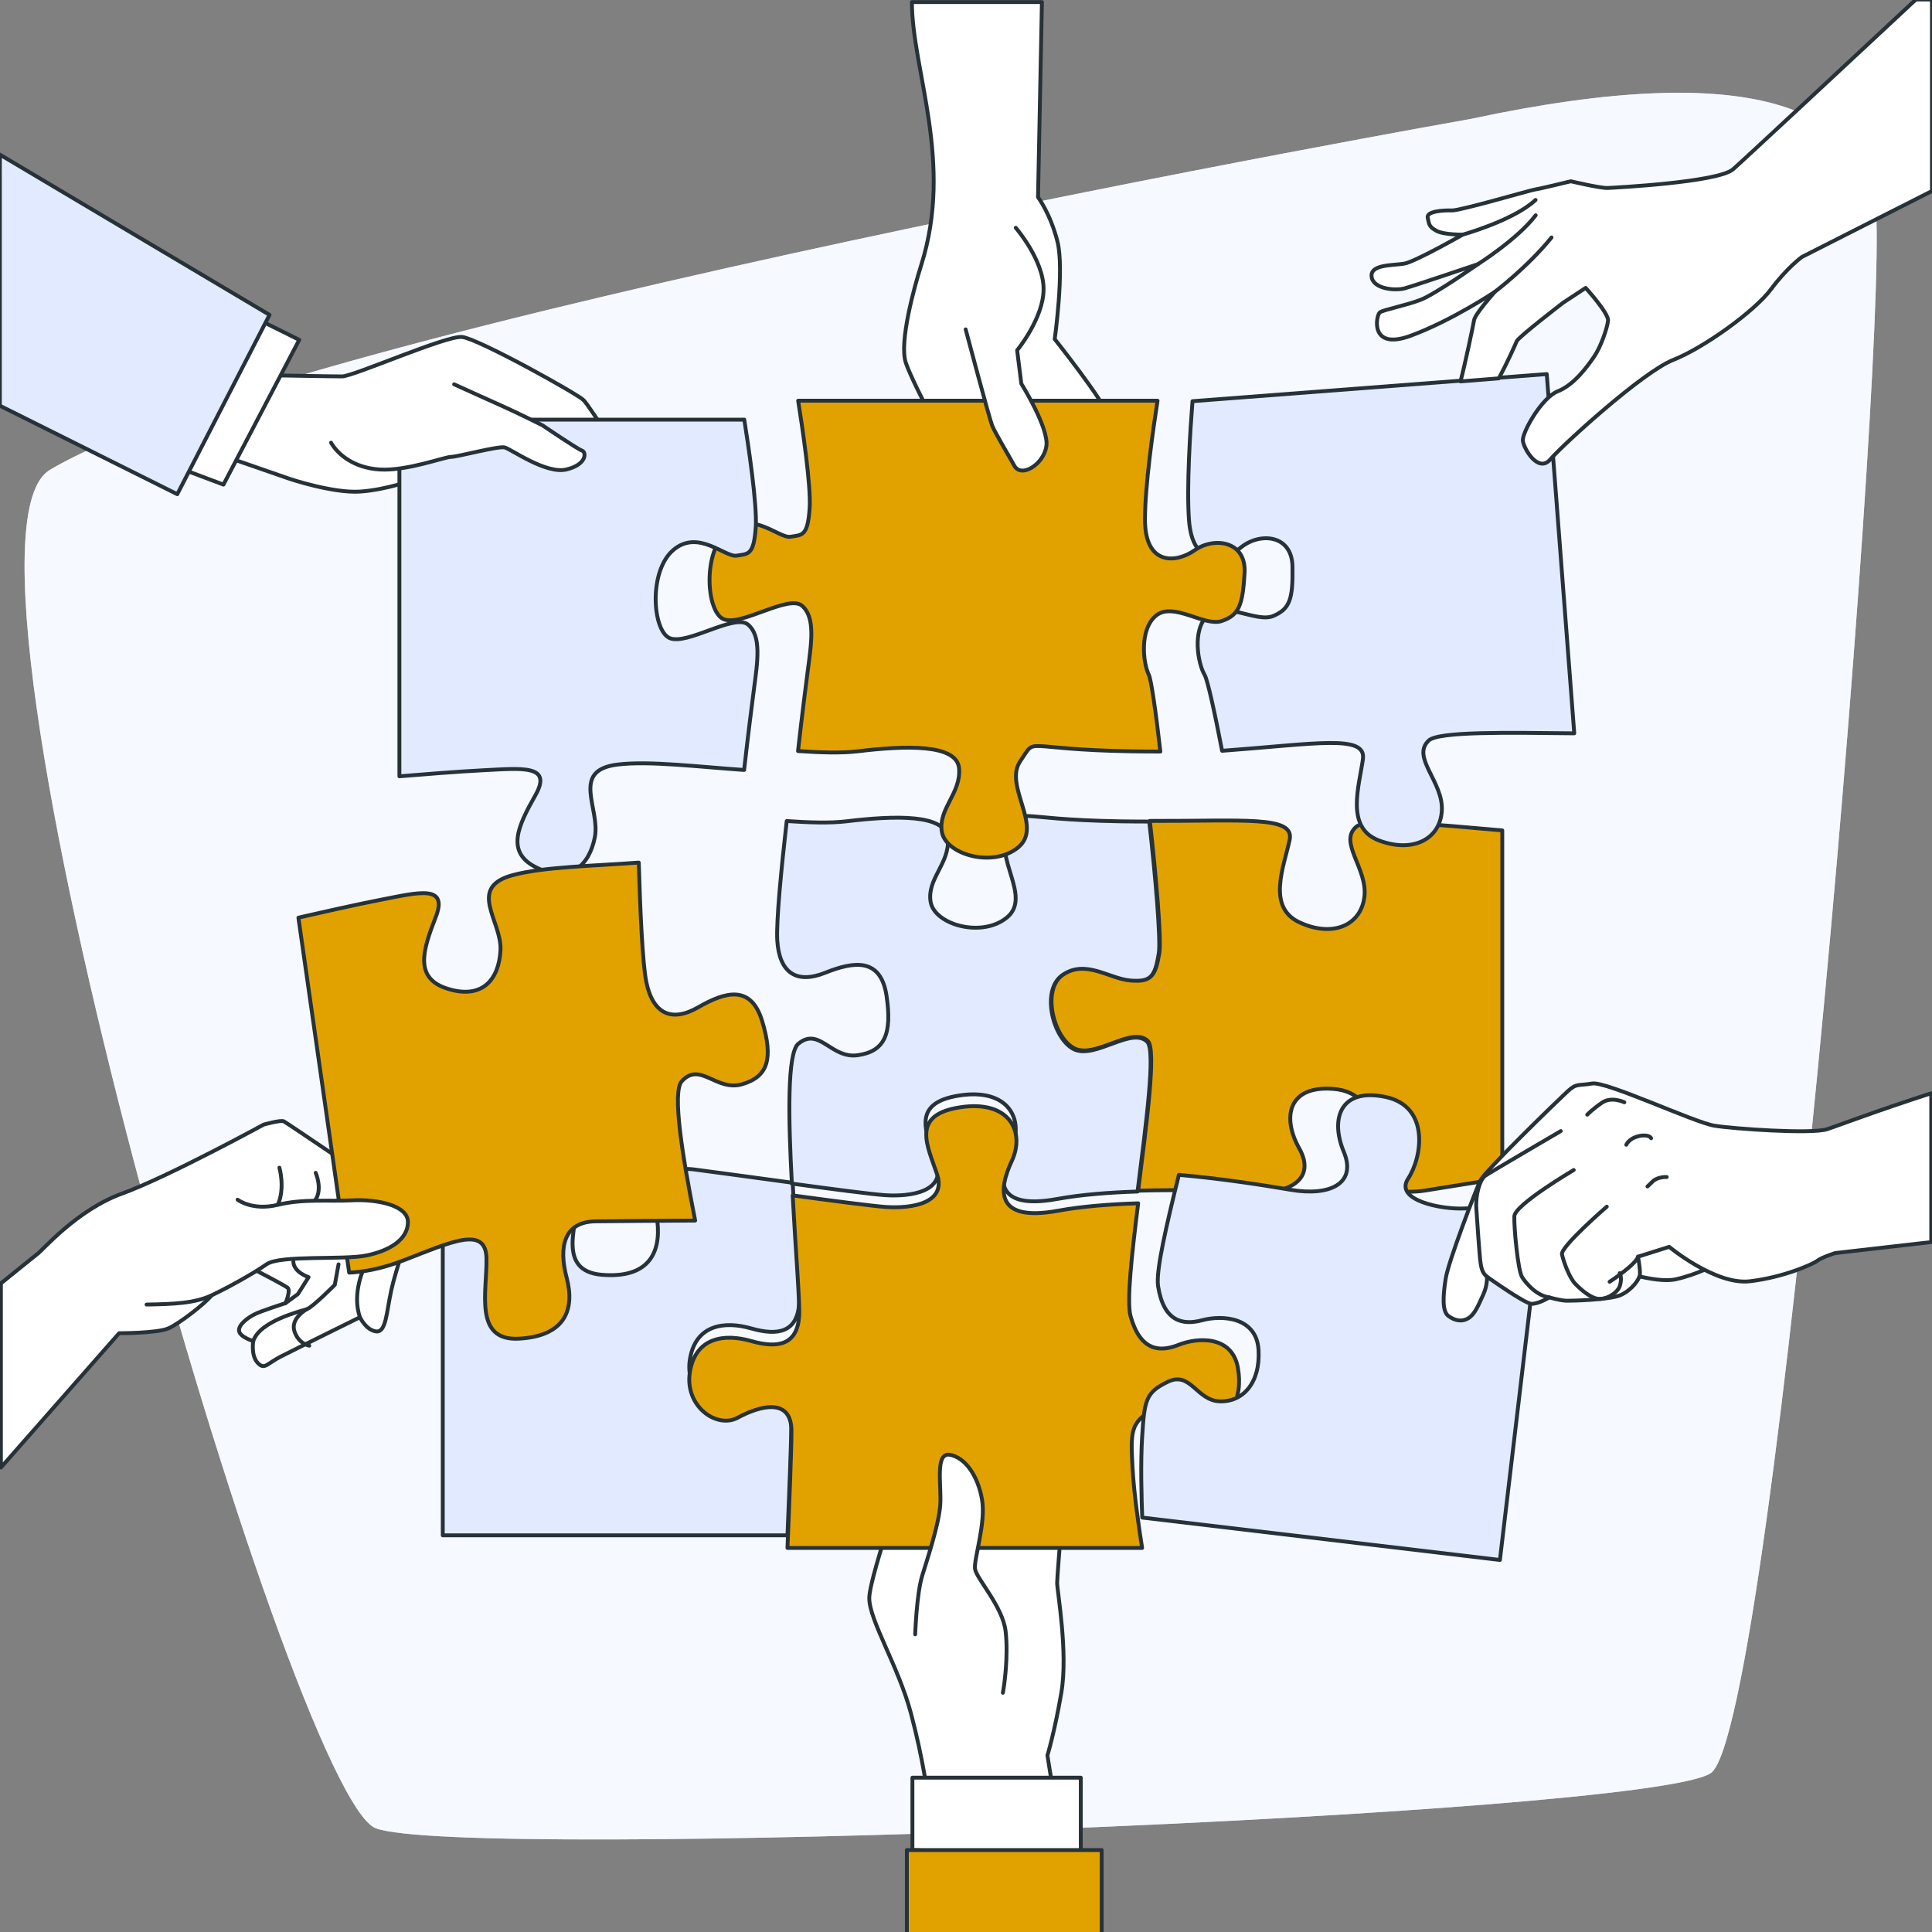 <svg xmlns="http://www.w3.org/2000/svg" xmlns:xlink="http://www.w3.org/1999/xlink" width="400" zoomAndPan="magnify" viewBox="0 0 300 300" height="400" preserveAspectRatio="xMidYMid meet" version="1.0"><rect x="0" y="0" width="300" height="300" fill="#808080" stroke="none"/><defs><filter x="0%" y="0%" width="100%" height="100%" id="24f5fa5cf4"><feColorMatrix values="0 0 0 0 1 0 0 0 0 1 0 0 0 0 1 0 0 0 1 0" color-interpolation-filters="sRGB"/></filter><mask id="95bfa4d616"><g filter="url(#24f5fa5cf4)"><rect x="-30" width="360" fill="#000000" y="-30" height="360" fill-opacity="0.7"/></g></mask><clipPath id="54aef698fd"><path d="M 0.602 0.398 L 288.602 0.398 L 288.602 272 L 0.602 272 Z M 0.602 0.398 " clip-rule="nonzero"/></clipPath><clipPath id="c5c4fdadea"><rect x="0" width="289" y="0" height="273"/></clipPath></defs><path fill="#e2eaff" d="M 228.418 18.461 C 228.418 18.461 45.195 50.758 7.75 72.957 C -11.453 84.336 45.188 278.789 58.336 283.883 C 71.48 288.973 255.586 281.977 265.629 275.344 C 275.672 268.715 294.152 43.922 291.074 30.738 C 287.996 17.559 273.039 8.902 228.418 18.461 Z M 228.418 18.461 " fill-opacity="1" fill-rule="nonzero"/><g mask="url(#95bfa4d616)"><g transform="matrix(1, 0, 0, 1, 3, 14)"><g clip-path="url(#c5c4fdadea)"><g clip-path="url(#54aef698fd)"><path fill="#ffffff" d="M 225.418 4.461 C 225.418 4.461 42.195 36.758 4.75 58.957 C -14.453 70.336 42.188 264.789 55.336 269.883 C 68.48 274.973 252.586 267.977 262.629 261.344 C 272.672 254.715 291.152 29.922 288.074 16.738 C 284.996 3.559 270.039 -5.098 225.418 4.461 Z M 225.418 4.461 " fill-opacity="1" fill-rule="nonzero"/></g></g></g></g><path stroke-linecap="round" transform="matrix(0.6, 0, 0, 0.6, 0, 0)" fill-opacity="1" fill="#e1a200" fill-rule="nonzero" stroke-linejoin="round" d="M 388.789 214.909 L 388.789 304.935 C 384.342 305.632 373.62 307.311 368.952 308.092 C 363.008 309.089 350.619 308.092 353.587 302.142 C 356.563 296.198 357.064 282.806 345.163 281.816 C 333.255 280.827 331.771 289.251 336.237 297.188 C 340.697 305.124 333.757 309.089 323.835 308.587 C 317.702 308.275 306.263 307.786 294.557 308.151 C 296.732 290.658 299.329 271.68 297.064 269.414 C 293.092 265.449 283.672 273.88 278.223 271.4 C 272.767 268.926 269.297 256.035 275.247 252.064 C 281.191 248.099 287.148 253.053 292.598 253.555 C 298.053 254.043 299.043 252.552 300.039 246.608 C 300.619 243.151 299.173 226.426 297.578 212.454 C 322.051 212.526 335.104 211.029 333.757 217.357 C 332.272 224.29 327.799 234.707 336.237 238.672 C 344.661 242.643 352.096 239.661 353.092 232.227 C 354.082 224.792 346.152 217.845 351.107 213.88 C 353.828 211.706 371.641 213.405 388.789 214.909 Z M 388.789 214.909 " stroke="#263238" stroke-width="1" stroke-opacity="1" stroke-miterlimit="10"/><path stroke-linecap="round" transform="matrix(0.6, 0, 0, 0.6, 0, 0)" fill-opacity="1" fill="#e2eaff" fill-rule="nonzero" stroke-linejoin="round" d="M 178.555 351.732 C 177.07 360.658 185.495 366.602 190.951 363.626 C 196.406 360.658 204.831 358.177 204.831 367.103 C 204.831 371.699 204.303 385.28 203.796 397.344 L 114.59 397.344 L 114.59 306.758 C 117.93 307.103 122.754 307.044 128.971 305.612 C 141.862 302.643 151.283 299.661 150.293 308.092 C 149.297 316.523 143.848 328.913 155.742 329.915 C 167.643 330.905 171.113 324.46 170.124 316.022 C 169.134 307.598 171.615 301.647 179.544 302.643 C 183.568 303.145 194.466 304.668 205.143 306.1 C 205.898 320.26 207.044 333.919 206.816 337.35 C 206.322 344.785 201.361 345.775 194.421 343.796 C 187.48 341.81 180.046 342.806 178.555 351.732 Z M 178.555 351.732 " stroke="#263238" stroke-width="1" stroke-opacity="1" stroke-miterlimit="10"/><path stroke-linecap="round" transform="matrix(0.6, 0, 0, 0.6, 0, 0)" fill-opacity="1" fill="#e2eaff" fill-rule="nonzero" stroke-linejoin="round" d="M 299.883 246.79 C 298.887 252.741 297.897 254.232 292.435 253.744 C 286.986 253.242 281.029 248.281 275.078 252.253 C 269.128 256.217 272.598 269.121 278.053 271.602 C 283.509 274.082 292.936 265.638 296.901 269.609 C 299.173 271.875 296.576 290.866 294.395 308.366 C 287.161 308.594 279.831 309.154 273.587 310.293 C 257.22 313.275 258.21 304.837 261.68 297.396 C 265.156 289.954 261.185 281.517 248.288 283.509 C 235.391 285.488 239.85 293.425 242.331 300.866 C 244.811 308.307 235.879 309.798 228.939 309.303 C 225.508 309.056 215.319 307.728 204.935 306.315 C 204.043 289.759 203.672 272.507 206.615 270.111 C 212.07 265.638 215.046 274.082 221.992 273.086 C 228.939 272.09 230.918 267.63 229.434 257.708 C 227.943 247.78 221.003 248.776 213.555 251.751 C 206.113 254.733 201.654 251.751 201.152 243.32 C 200.872 238.496 202.207 224.759 203.6 212.487 C 209.427 212.884 214.837 213.053 219.01 212.559 C 231.419 211.074 244.811 210.573 245.313 217.025 C 245.807 223.477 239.85 227.441 240.84 233.392 C 241.842 239.355 254.238 242.826 260.69 237.363 C 267.135 231.901 256.719 221.491 261.191 215.046 C 265.651 208.594 260.69 212.064 289.954 212.559 C 292.552 212.604 295.039 212.617 297.422 212.617 C 299.017 226.595 300.462 243.333 299.883 246.79 Z M 299.883 246.79 " stroke="#263238" stroke-width="1" stroke-opacity="1" stroke-miterlimit="10"/><path stroke-linecap="round" transform="matrix(0.6, 0, 0, 0.6, 0, 0)" fill-opacity="1" fill="#ffffff" fill-rule="nonzero" stroke-linejoin="round" d="M 240.091 464.74 C 240.091 464.74 239.01 455.736 235.775 443.496 C 232.533 431.25 224.967 419.362 224.967 413.6 C 224.967 407.839 236.849 373.984 238.294 371.823 C 239.733 369.661 247.656 356.699 249.818 357.415 C 251.979 358.138 253.06 361.38 253.06 361.38 C 253.06 361.38 258.099 354.896 260.983 355.977 C 263.861 357.057 263.145 359.219 263.145 359.219 C 263.145 359.219 268.906 358.496 270.345 361.016 C 271.784 363.542 270.703 366.777 270.703 366.777 C 270.703 366.777 276.107 370.384 276.107 374.342 C 276.107 378.301 273.587 407.474 273.587 409.635 C 273.587 411.797 276.465 427.643 274.668 438.092 C 272.871 448.535 271.068 454.297 271.068 454.297 L 272.865 465.462 Z M 240.091 464.74 " stroke="#263238" stroke-width="1" stroke-opacity="1" stroke-miterlimit="10"/><path stroke-linecap="round" transform="matrix(0.6, 0, 0, 0.6, 0, 0)" fill-opacity="1" fill="#e1a200" fill-rule="nonzero" stroke-linejoin="round" d="M 311.94 368.379 C 305.983 368.874 303.509 361.439 298.053 364.909 C 292.598 368.379 292.598 370.365 293.092 379.779 C 293.451 386.556 294.831 395.892 295.579 400.606 L 203.796 400.606 C 204.303 388.548 204.831 374.967 204.831 370.365 C 204.831 361.445 196.406 363.919 190.951 366.888 C 185.495 369.87 177.07 363.919 178.555 355 C 180.046 346.074 187.48 345.072 194.414 347.064 C 201.361 349.043 206.322 348.053 206.816 340.619 C 207.038 337.181 205.898 323.522 205.143 309.369 C 215.521 310.775 225.703 312.103 229.134 312.357 C 236.068 312.845 244.994 311.354 242.513 303.919 C 240.039 296.484 235.579 288.548 248.47 286.569 C 261.361 284.583 265.332 293.014 261.855 300.449 C 258.385 307.884 257.396 316.322 273.757 313.346 C 279.994 312.201 287.324 311.641 294.557 311.419 C 292.923 324.525 291.53 336.79 292.591 340.619 C 295.078 349.538 300.039 350.033 304.994 348.053 C 309.954 346.074 318.874 345.573 320.365 353.997 C 321.855 362.428 317.891 367.884 311.94 368.379 Z M 311.94 368.379 " stroke="#263238" stroke-width="1" stroke-opacity="1" stroke-miterlimit="10"/><path stroke-linecap="round" transform="matrix(0.6, 0, 0, 0.6, 0, 0)" fill-opacity="1" fill="#ffffff" fill-rule="nonzero" stroke-linejoin="round" d="M 236.849 422.962 C 236.849 422.962 237.214 412.52 238.652 407.839 C 240.091 403.158 242.975 394.512 243.333 389.473 C 243.698 384.427 241.895 375.781 245.853 376.504 C 249.818 377.227 253.06 381.908 254.141 388.027 C 255.221 394.154 251.979 403.516 252.337 406.035 C 252.695 408.561 259.538 415.762 260.26 422.246 C 260.983 428.731 259.902 436.289 259.538 438.092 " stroke="#263238" stroke-width="1" stroke-opacity="1" stroke-miterlimit="10"/><path stroke-linecap="round" transform="matrix(0.6, 0, 0, 0.6, 0, 0)" fill-opacity="1" fill="#ffffff" fill-rule="nonzero" stroke-linejoin="round" d="M 236.133 460.059 L 279.707 460.059 L 279.707 480.586 L 236.133 478.789 Z M 236.133 460.059 " stroke="#263238" stroke-width="1" stroke-opacity="1" stroke-miterlimit="10"/><path stroke-linecap="round" transform="matrix(0.6, 0, 0, 0.6, 0, 0)" fill-opacity="1" fill="#e1a200" fill-rule="nonzero" stroke-linejoin="round" d="M 234.694 478.789 L 285.111 478.789 L 285.111 500.612 L 234.694 500.612 Z M 234.694 478.789 " stroke="#263238" stroke-width="1" stroke-opacity="1" stroke-miterlimit="10"/><path stroke-linecap="round" transform="matrix(0.6, 0, 0, 0.6, 0, 0)" fill-opacity="1" fill="#e2eaff" fill-rule="nonzero" stroke-linejoin="round" d="M 399.05 311.953 L 388.177 403.717 L 295.612 392.747 C 295.423 387.975 295.15 378.542 295.592 371.771 C 296.204 362.363 296.439 360.391 302.266 357.591 C 308.092 354.785 309.681 362.461 315.651 362.669 C 321.615 362.884 326.198 357.93 325.71 349.382 C 325.221 340.84 316.302 340.286 311.146 341.667 C 305.99 343.047 301.126 341.979 299.707 332.826 C 299.102 328.9 301.927 316.882 305.091 304.056 C 316.758 305.072 328.06 306.908 334.115 307.936 C 343.906 309.603 351.263 306.478 347.767 298.073 C 344.264 289.668 346.738 281.478 358.438 283.861 C 370.143 286.244 368.073 299.486 364.414 305.039 C 360.768 310.592 372.956 313.047 378.978 312.754 C 383.698 312.526 394.551 312.116 399.05 311.953 Z M 399.05 311.953 " stroke="#263238" stroke-width="1" stroke-opacity="1" stroke-miterlimit="10"/><path stroke-linecap="round" transform="matrix(0.6, 0, 0, 0.6, 0, 0)" fill-opacity="1" fill="#ffffff" fill-rule="nonzero" stroke-linejoin="round" d="M 417.676 328.405 C 417.676 328.405 428.34 332.266 433.691 331.074 C 439.036 329.889 443.509 327.487 443.509 327.487 L 433.438 319.212 L 421.361 323.516 Z M 417.676 328.405 " stroke="#263238" stroke-width="1" stroke-opacity="1" stroke-miterlimit="10"/><path stroke-linecap="round" transform="matrix(0.6, 0, 0, 0.6, 0, 0)" fill-opacity="1" fill="#ffffff" fill-rule="nonzero" stroke-linejoin="round" d="M 499.805 282.936 C 485.964 287.376 474.753 291.641 472.858 292.24 C 468.744 293.535 448.822 292.155 443.691 291.335 C 438.561 290.514 415.69 279.792 412.064 280.41 C 408.431 281.035 408.021 280.293 405.729 282.409 C 403.438 284.518 384.232 303.099 383.086 305.547 C 381.947 307.995 374.863 326.406 374.16 330.807 C 373.457 335.202 373.184 339.29 374.792 340.527 C 376.393 341.758 378.281 342.214 380.026 341.139 C 381.777 340.065 382.715 337.507 383.854 335.059 C 385 332.611 384.824 330.404 384.824 330.404 C 384.824 330.404 394.473 337.285 396.257 337.415 C 398.04 337.552 400.957 335.762 400.957 335.762 C 400.957 335.762 403.828 336.602 405.404 336.628 C 406.979 336.654 416.641 336.393 419.388 335.176 C 422.142 333.965 424.395 331.165 424.421 329.59 C 424.447 328.021 423.913 325.228 423.913 325.228 L 431.986 322.682 C 431.986 322.682 443.997 332.65 452.891 331.589 C 461.777 330.527 469.232 327.135 470.352 326.263 C 471.471 325.391 474.954 324.29 474.954 324.29 L 499.805 321.452 Z M 499.805 282.936 " stroke="#263238" stroke-width="1" stroke-opacity="1" stroke-miterlimit="10"/><path stroke-linecap="round" transform="matrix(0.6, 0, 0, 0.6, 0, 0)" fill="none" stroke-linejoin="round" d="M 415.833 312.285 C 415.833 312.285 403.802 322.689 404.238 324.642 C 404.681 326.589 406.133 330.658 407.682 332.253 C 409.232 333.854 411.615 335.892 413.6 336.133 C 415.592 336.374 418.717 334.694 419.277 332.604 C 419.837 330.514 419.173 329.505 419.173 329.505 " stroke="#263238" stroke-width="1" stroke-opacity="1" stroke-miterlimit="10"/><path stroke-linecap="round" transform="matrix(0.6, 0, 0, 0.6, 0, 0)" fill="none" stroke-linejoin="round" d="M 416.563 331.719 C 416.563 331.719 423.353 327.318 423.913 325.228 " stroke="#263238" stroke-width="1" stroke-opacity="1" stroke-miterlimit="10"/><path stroke-linecap="round" transform="matrix(0.6, 0, 0, 0.6, 0, 0)" fill="none" stroke-linejoin="round" d="M 407.279 302.8 C 407.279 302.8 392.012 311.784 391.908 314.772 C 391.81 317.767 392.832 328.75 393.906 330.501 C 393.906 330.501 396.764 335.169 400.957 335.768 " stroke="#263238" stroke-width="1" stroke-opacity="1" stroke-miterlimit="10"/><path stroke-linecap="round" transform="matrix(0.6, 0, 0, 0.6, 0, 0)" fill="none" stroke-linejoin="round" d="M 403.932 292.721 C 403.932 292.721 385.853 303.281 384.421 304.258 C 382.988 305.234 381.816 309.251 382.077 312.826 C 382.331 316.4 382.871 324.759 383.158 326.758 C 383.438 328.757 383.893 329.655 384.824 330.41 " stroke="#263238" stroke-width="1" stroke-opacity="1" stroke-miterlimit="10"/><path stroke-linecap="round" transform="matrix(0.6, 0, 0, 0.6, 0, 0)" fill="none" stroke-linejoin="round" d="M 420.378 285.273 C 420.378 285.273 417.096 283.698 414.655 285.339 C 412.214 286.979 410.775 288.477 410.775 288.477 " stroke="#263238" stroke-width="1" stroke-opacity="1" stroke-miterlimit="10"/><path stroke-linecap="round" transform="matrix(0.6, 0, 0, 0.6, 0, 0)" fill="none" stroke-linejoin="round" d="M 427.311 294.577 C 426.699 293.255 422.122 293.744 420.879 296.257 " stroke="#263238" stroke-width="1" stroke-opacity="1" stroke-miterlimit="10"/><path stroke-linecap="round" transform="matrix(0.6, 0, 0, 0.6, 0, 0)" fill="none" stroke-linejoin="round" d="M 431.341 304.616 C 431.341 304.616 429.036 304.473 427.702 305.768 C 426.367 307.057 426.367 307.057 426.367 307.057 " stroke="#263238" stroke-width="1" stroke-opacity="1" stroke-miterlimit="10"/><path stroke-linecap="round" transform="matrix(0.6, 0, 0, 0.6, 0, 0)" fill-opacity="1" fill="#e2eaff" fill-rule="nonzero" stroke-linejoin="round" d="M 400.3 96.81 L 407.415 189.785 C 390.195 189.603 372.305 189.258 369.759 191.641 C 365.117 195.97 373.561 202.292 373.145 209.779 C 372.715 217.272 365.527 220.807 356.823 217.494 C 348.112 214.186 351.771 203.457 352.728 196.426 C 353.587 190.013 340.684 192.507 316.276 194.303 C 314.375 184.388 312.494 175.892 311.771 174.694 C 310.059 171.842 308.392 163.021 312.572 159.219 C 316.764 155.41 325.163 161.237 329.499 159.421 C 333.841 157.591 334.635 155.046 334.492 146.602 C 334.336 138.164 325.859 137.806 321.185 141.654 C 316.504 145.488 308.633 146.595 307.721 134.727 C 307.064 126.087 308.034 111.25 308.62 103.828 Z M 400.3 96.81 " stroke="#263238" stroke-width="1" stroke-opacity="1" stroke-miterlimit="10"/><path stroke-linecap="round" transform="matrix(0.6, 0, 0, 0.6, 0, 0)" fill-opacity="1" fill="#ffffff" fill-rule="nonzero" stroke-linejoin="round" d="M 495.82 -0.124 C 476.354 18.027 450.872 41.758 448.503 43.815 C 444.629 47.188 417.891 48.555 416.094 48.652 C 414.29 48.75 406.523 46.914 406.523 46.914 C 406.523 46.914 398.418 48.893 397.253 49.043 C 396.087 49.199 377.962 54.518 375.788 54.46 C 373.62 54.395 369.121 54.642 369.486 56.335 C 369.85 58.034 369.792 58.665 371.745 59.733 C 373.698 60.801 378.568 60.716 378.568 60.716 C 378.568 60.716 366.315 67.702 363.451 68.223 C 360.592 68.737 354.616 68.34 354.967 71.569 C 355.326 74.798 361.042 75.299 363.529 74.622 C 366.022 73.945 382.507 68.353 382.507 68.353 C 382.507 68.353 371.465 76.087 367.754 77.552 C 364.043 79.017 358.053 80.156 357.103 80.84 C 356.146 81.53 354.303 90.833 365.013 86.914 C 375.723 82.988 386.869 75.521 386.869 75.521 C 386.869 75.521 381.764 81.211 381.491 82.852 C 381.27 84.193 379.271 93.737 377.982 98.711 L 387.871 97.917 C 390.117 93.854 392.161 89.147 392.526 88.301 C 393.008 87.188 404.531 78.346 404.531 78.346 L 410.371 74.505 C 410.371 74.505 416.328 81.042 416.159 82.949 C 415.99 84.85 414.277 89.818 412.52 92.35 C 410.762 94.883 407.409 99.583 403.164 101.257 C 398.926 102.936 393.913 111.966 394.115 114.03 C 394.316 116.094 398.099 122.565 401.237 118.874 C 404.375 115.182 425.098 96.27 433.053 93.132 C 441.003 89.987 454.121 80.521 458.327 74.87 C 462.526 69.225 466.354 66.491 466.354 66.491 L 499.987 49.44 L 499.987 -0.124 Z M 495.82 -0.124 " stroke="#263238" stroke-width="1" stroke-opacity="1" stroke-miterlimit="10"/><path stroke-linecap="round" transform="matrix(0.6, 0, 0, 0.6, 0, 0)" fill-opacity="1" fill="#ffffff" fill-rule="nonzero" stroke-linejoin="round" d="M 386.869 75.521 C 386.869 75.521 395.365 69.095 401.536 61.452 " stroke="#263238" stroke-width="1" stroke-opacity="1" stroke-miterlimit="10"/><path stroke-linecap="round" transform="matrix(0.6, 0, 0, 0.6, 0, 0)" fill-opacity="1" fill="#ffffff" fill-rule="nonzero" stroke-linejoin="round" d="M 382.507 68.353 C 382.507 68.353 392.8 61.836 397.435 55.716 " stroke="#263238" stroke-width="1" stroke-opacity="1" stroke-miterlimit="10"/><path stroke-linecap="round" transform="matrix(0.6, 0, 0, 0.6, 0, 0)" fill-opacity="1" fill="#ffffff" fill-rule="nonzero" stroke-linejoin="round" d="M 378.568 60.716 C 378.568 60.716 391.816 57.018 397.396 51.745 " stroke="#263238" stroke-width="1" stroke-opacity="1" stroke-miterlimit="10"/><path stroke-linecap="round" transform="matrix(0.6, 0, 0, 0.6, 0, 0)" fill-opacity="1" fill="#ffffff" fill-rule="nonzero" stroke-linejoin="round" d="M 289.167 117.298 C 288.444 114.063 286.647 111.536 286.647 111.536 C 286.647 111.536 288.444 112.259 287.005 107.936 C 285.566 103.613 272.962 87.767 272.962 87.767 C 272.962 87.767 275.482 69.759 273.678 62.559 C 271.882 55.358 268.639 51.035 268.639 51.035 L 269.648 0.54 L 235.996 0.54 C 236.055 18.353 246.882 41.927 238.385 68.678 C 236.719 73.932 232.624 88.49 234.427 93.893 C 236.224 99.29 247.747 121.263 250.273 123.06 C 252.793 124.863 275.84 135.306 279.805 134.948 C 283.763 134.59 283.047 130.625 282.682 129.186 C 282.324 127.747 282.324 127.747 282.324 127.747 C 282.324 127.747 288.086 129.186 288.451 126.302 C 288.809 123.424 286.289 121.263 286.289 121.263 C 286.289 121.263 289.889 120.54 289.167 117.298 Z M 289.167 117.298 " stroke="#263238" stroke-width="1" stroke-opacity="1" stroke-miterlimit="10"/><path stroke-linecap="round" transform="matrix(0.6, 0, 0, 0.6, 0, 0)" fill-opacity="1" fill="#e1a200" fill-rule="nonzero" stroke-linejoin="round" d="M 322.096 148.327 C 321.595 156.764 320.605 159.238 316.139 160.729 C 311.686 162.207 303.75 155.762 299.284 159.238 C 294.824 162.708 295.814 171.634 297.305 174.609 C 297.93 175.859 299.16 184.473 300.299 194.499 C 297.917 194.499 295.43 194.486 292.839 194.44 C 263.587 193.952 268.542 190.482 264.082 196.927 C 259.616 203.372 270.033 213.776 263.587 219.232 C 257.142 224.688 244.746 221.217 243.75 215.267 C 242.76 209.316 248.717 205.352 248.216 198.906 C 247.715 192.461 234.336 192.956 221.934 194.44 C 217.76 194.935 212.35 194.766 206.53 194.369 C 207.559 185.176 208.62 176.803 209.043 173.62 C 210.033 166.178 211.029 159.733 207.552 156.764 C 204.082 153.783 191.693 162.207 187.227 160.228 C 182.767 158.242 181.771 142.871 188.216 137.422 C 194.661 131.966 201.608 139.401 204.583 138.906 C 207.552 138.411 209.043 138.906 209.538 131.465 C 209.922 125.671 207.598 110.228 206.563 103.704 L 299.57 103.704 C 298.418 111.061 296.315 125.781 296.315 134.447 C 296.315 146.348 304.251 145.846 309.206 142.383 C 314.16 138.906 322.585 139.902 322.096 148.327 Z M 322.096 148.327 " stroke="#263238" stroke-width="1" stroke-opacity="1" stroke-miterlimit="10"/><path stroke-linecap="round" transform="matrix(0.6, 0, 0, 0.6, 0, 0)" fill-opacity="1" fill="#ffffff" fill-rule="nonzero" stroke-linejoin="round" d="M 249.909 85.247 C 249.909 85.247 256.035 108.294 256.751 110.098 C 257.474 111.901 260.716 117.298 262.513 120.54 C 264.316 123.783 270.078 120.182 270.801 115.501 C 271.517 110.82 264.316 99.29 264.316 99.29 L 263.236 90.651 C 263.236 90.651 270.078 82.363 270.078 74.805 C 270.078 67.24 262.878 58.952 262.878 58.952 " stroke="#263238" stroke-width="1" stroke-opacity="1" stroke-miterlimit="10"/><path stroke-linecap="round" transform="matrix(0.6, 0, 0, 0.6, 0, 0)" fill-opacity="1" fill="#ffffff" fill-rule="nonzero" stroke-linejoin="round" d="M 70.026 97.122 C 70.026 97.122 85.677 97.415 88.535 97.415 C 91.393 97.415 115.488 86.797 119.577 87.207 C 123.659 87.611 149.388 101.908 151.022 103.542 C 152.656 105.176 164.909 123.958 163.678 126.816 C 162.454 129.681 158.783 130.495 158.783 130.495 L 155.918 129.271 C 155.918 129.271 154.29 131.309 151.426 131.719 C 148.568 132.129 145.306 130.495 145.306 130.495 C 145.306 130.495 142.441 132.129 139.993 132.129 C 137.546 132.129 134.688 129.271 134.688 129.271 L 128.965 129.271 C 128.965 129.271 131.829 132.539 131.419 133.763 C 131.009 134.987 128.965 136.211 126.107 134.987 C 123.249 133.763 120.391 130.085 120.391 130.085 L 107.734 123.958 C 107.734 123.958 99.974 126.816 93.027 127.227 C 86.087 127.637 75.059 123.958 75.059 123.958 L 59.655 118.62 Z M 70.026 97.122 " stroke="#263238" stroke-width="1" stroke-opacity="1" stroke-miterlimit="10"/><path stroke-linecap="round" transform="matrix(0.6, 0, 0, 0.6, 0, 0)" fill-opacity="1" fill="#e2eaff" fill-rule="nonzero" stroke-linejoin="round" d="M 195.098 178.516 C 194.674 181.699 193.613 190.072 192.578 199.264 C 181.133 198.496 168.105 196.869 159.889 197.858 C 147.493 199.336 155.43 209.258 153.939 216.693 C 152.454 224.128 147.493 228.594 139.069 224.629 C 130.638 220.664 134.102 213.717 138.574 205.781 C 143.04 197.858 135.104 198.848 125.182 199.336 C 118.652 199.668 109.115 200.423 103.366 200.905 L 103.366 108.6 L 192.617 108.6 C 193.652 115.13 195.977 130.573 195.592 136.367 C 195.098 143.802 193.607 143.307 190.638 143.802 C 187.663 144.297 180.716 136.862 174.271 142.324 C 167.826 147.767 168.822 163.138 173.281 165.13 C 177.747 167.103 190.137 158.678 193.607 161.66 C 197.083 164.629 196.087 171.074 195.098 178.516 Z M 195.098 178.516 " stroke="#263238" stroke-width="1" stroke-opacity="1" stroke-miterlimit="10"/><path stroke-linecap="round" transform="matrix(0.6, 0, 0, 0.6, 0, 0)" fill-opacity="1" fill="#ffffff" fill-rule="nonzero" stroke-linejoin="round" d="M 117.533 99.46 C 117.533 99.46 126.517 103.542 130.189 105.176 C 133.867 106.81 140.404 110.078 140.404 110.078 C 140.404 110.078 149.388 116.198 150.612 116.608 C 151.836 117.018 151.836 120.286 146.53 121.51 C 141.217 122.734 132.233 116.198 130.599 115.794 C 128.965 115.384 118.346 118.242 116.719 118.242 C 115.085 118.242 105.28 121.921 98.34 121.51 C 91.393 121.1 87.311 117.428 85.677 114.564 " stroke="#263238" stroke-width="1" stroke-opacity="1" stroke-miterlimit="10"/><path stroke-linecap="round" transform="matrix(0.6, 0, 0, 0.6, 0, 0)" fill-opacity="1" fill="#ffffff" fill-rule="nonzero" stroke-linejoin="round" d="M 77.441 87.956 L 57.826 125.417 L 45.247 120.69 L 67.708 83.118 Z M 77.441 87.956 " stroke="#263238" stroke-width="1" stroke-opacity="1" stroke-miterlimit="10"/><path stroke-linecap="round" transform="matrix(0.6, 0, 0, 0.6, 0, 0)" fill-opacity="1" fill="#e2eaff" fill-rule="nonzero" stroke-linejoin="round" d="M -0.033 40.013 L -0.033 104.993 L 45.879 127.897 L 69.753 81.491 Z M -0.033 40.013 " stroke="#263238" stroke-width="1" stroke-opacity="1" stroke-miterlimit="10"/><path stroke-linecap="round" transform="matrix(0.6, 0, 0, 0.6, 0, 0)" fill-opacity="1" fill="#ffffff" fill-rule="nonzero" stroke-linejoin="round" d="M 105.566 316.335 C 105.208 313.125 103.737 310.605 100.56 308.464 C 97.383 306.322 74.258 290.612 73.457 290.202 C 72.663 289.792 68.242 291.042 68.242 291.042 C 68.242 291.042 43.346 304.642 31.576 308.9 C 19.811 313.158 10.768 323.861 9.655 324.544 C 9.375 324.72 8.236 325.697 0.234 332.135 L 0.234 379.798 L 30.827 345.033 C 30.827 345.033 40.638 345.052 43.555 343.789 C 46.478 342.526 53.249 337.201 54.779 335.221 C 56.302 333.236 58.717 332.467 61.634 331.198 C 64.551 329.935 66.367 328.854 66.367 328.854 C 66.367 328.854 73.535 332.552 74.427 333.262 C 75.319 333.978 73.874 337.259 73.874 337.259 C 73.874 337.259 67.539 339.284 65.827 340.163 C 64.115 341.042 61.693 342.813 61.868 344.421 C 62.051 346.022 65.54 347.07 65.54 347.07 C 65.54 347.07 64.896 350.762 66.673 352.689 C 68.451 354.616 69.076 352.917 72.5 351.159 C 75.924 349.401 93.151 340.905 93.151 340.905 C 93.151 340.905 94.714 344.232 97.311 344.564 C 99.909 344.896 99.974 339.889 101.243 333.997 C 102.52 328.112 105.931 319.544 105.566 316.335 Z M 105.566 316.335 " stroke="#263238" stroke-width="1" stroke-opacity="1" stroke-miterlimit="10"/><path stroke-linecap="round" transform="matrix(0.6, 0, 0, 0.6, 0, 0)" fill="none" stroke-linejoin="round" d="M 72.311 302.201 C 72.311 302.201 73.841 307.526 71.888 311.81 " stroke="#263238" stroke-width="1" stroke-opacity="1" stroke-miterlimit="10"/><path stroke-linecap="round" transform="matrix(0.6, 0, 0, 0.6, 0, 0)" fill="none" stroke-linejoin="round" d="M 81.699 303.522 C 81.699 303.522 83.548 307.747 81.615 310.527 " stroke="#263238" stroke-width="1" stroke-opacity="1" stroke-miterlimit="10"/><path stroke-linecap="round" transform="matrix(0.6, 0, 0, 0.6, 0, 0)" fill="none" stroke-linejoin="round" d="M 93.327 326.393 L 94.414 327.708 C 94.414 327.708 90.924 334.473 93.151 340.905 " stroke="#263238" stroke-width="1" stroke-opacity="1" stroke-miterlimit="10"/><path stroke-linecap="round" transform="matrix(0.6, 0, 0, 0.6, 0, 0)" fill="none" stroke-linejoin="round" d="M 87.611 327.22 L 86.647 332.513 C 86.647 332.513 80.866 338.353 79.362 338.835 C 77.852 339.316 67.207 341.882 65.54 347.07 " stroke="#263238" stroke-width="1" stroke-opacity="1" stroke-miterlimit="10"/><path stroke-linecap="round" transform="matrix(0.6, 0, 0, 0.6, 0, 0)" fill="none" stroke-linejoin="round" d="M 73.874 337.266 L 77.103 334.902 L 79.863 330.527 C 79.863 330.527 75.977 329.277 75.911 326.478 " stroke="#263238" stroke-width="1" stroke-opacity="1" stroke-miterlimit="10"/><path stroke-linecap="round" transform="matrix(0.6, 0, 0, 0.6, 0, 0)" fill="none" stroke-linejoin="round" d="M 79.355 338.835 C 79.355 338.835 75.124 341.185 76.185 344.499 C 77.246 347.819 80.039 348.255 80.039 348.255 " stroke="#263238" stroke-width="1" stroke-opacity="1" stroke-miterlimit="10"/><path stroke-linecap="round" transform="matrix(0.6, 0, 0, 0.6, 0, 0)" fill-opacity="1" fill="#e1a200" fill-rule="nonzero" stroke-linejoin="round" d="M 192.083 280.592 C 185.345 282.559 181.217 274.629 176.445 279.818 C 173.874 282.611 176.686 299.629 179.909 315.879 C 169.134 315.97 158.132 316.009 154.082 316.081 C 146.087 316.217 144.479 322.461 146.647 330.664 C 148.822 338.874 146.302 345.742 134.382 346.445 C 122.461 347.142 126.1 334.108 125.898 325.612 C 125.684 317.135 116.777 321.413 104.434 326.178 C 98.49 328.483 93.717 329.212 90.365 329.355 L 77.227 237.487 C 82.845 236.198 92.187 234.095 98.6 232.845 C 108.353 230.957 116.068 228.854 112.767 237.331 C 109.466 245.814 107.018 253.184 115.931 255.918 C 124.831 258.652 129.108 253.529 129.525 245.957 C 129.948 238.385 120.69 229.688 132.747 226.465 C 140.742 224.323 153.867 224.095 165.313 223.236 C 165.671 235.573 166.289 249.355 167.253 254.089 C 168.939 262.357 173.776 264.675 180.716 260.677 C 187.663 256.673 194.388 254.714 197.266 264.323 C 200.143 273.926 198.815 278.62 192.083 280.592 Z M 192.083 280.592 " stroke="#263238" stroke-width="1" stroke-opacity="1" stroke-miterlimit="10"/><path stroke-linecap="round" transform="matrix(0.6, 0, 0, 0.6, 0, 0)" fill-opacity="1" fill="#ffffff" fill-rule="nonzero" stroke-linejoin="round" d="M 61.491 310.475 C 61.491 310.475 65.26 313.425 71.888 311.81 C 78.516 310.189 84.909 310.97 91.126 310.645 C 97.337 310.326 105.625 311.829 105.573 316.335 C 105.514 320.84 100.775 323.685 94.85 324.909 C 88.926 326.139 72.526 324.733 68.991 327.188 C 65.456 329.648 59.108 333.171 54.779 335.221 C 50.449 337.272 45.039 337.5 37.93 337.617 " stroke="#263238" stroke-width="1" stroke-opacity="1" stroke-miterlimit="10"/></svg>